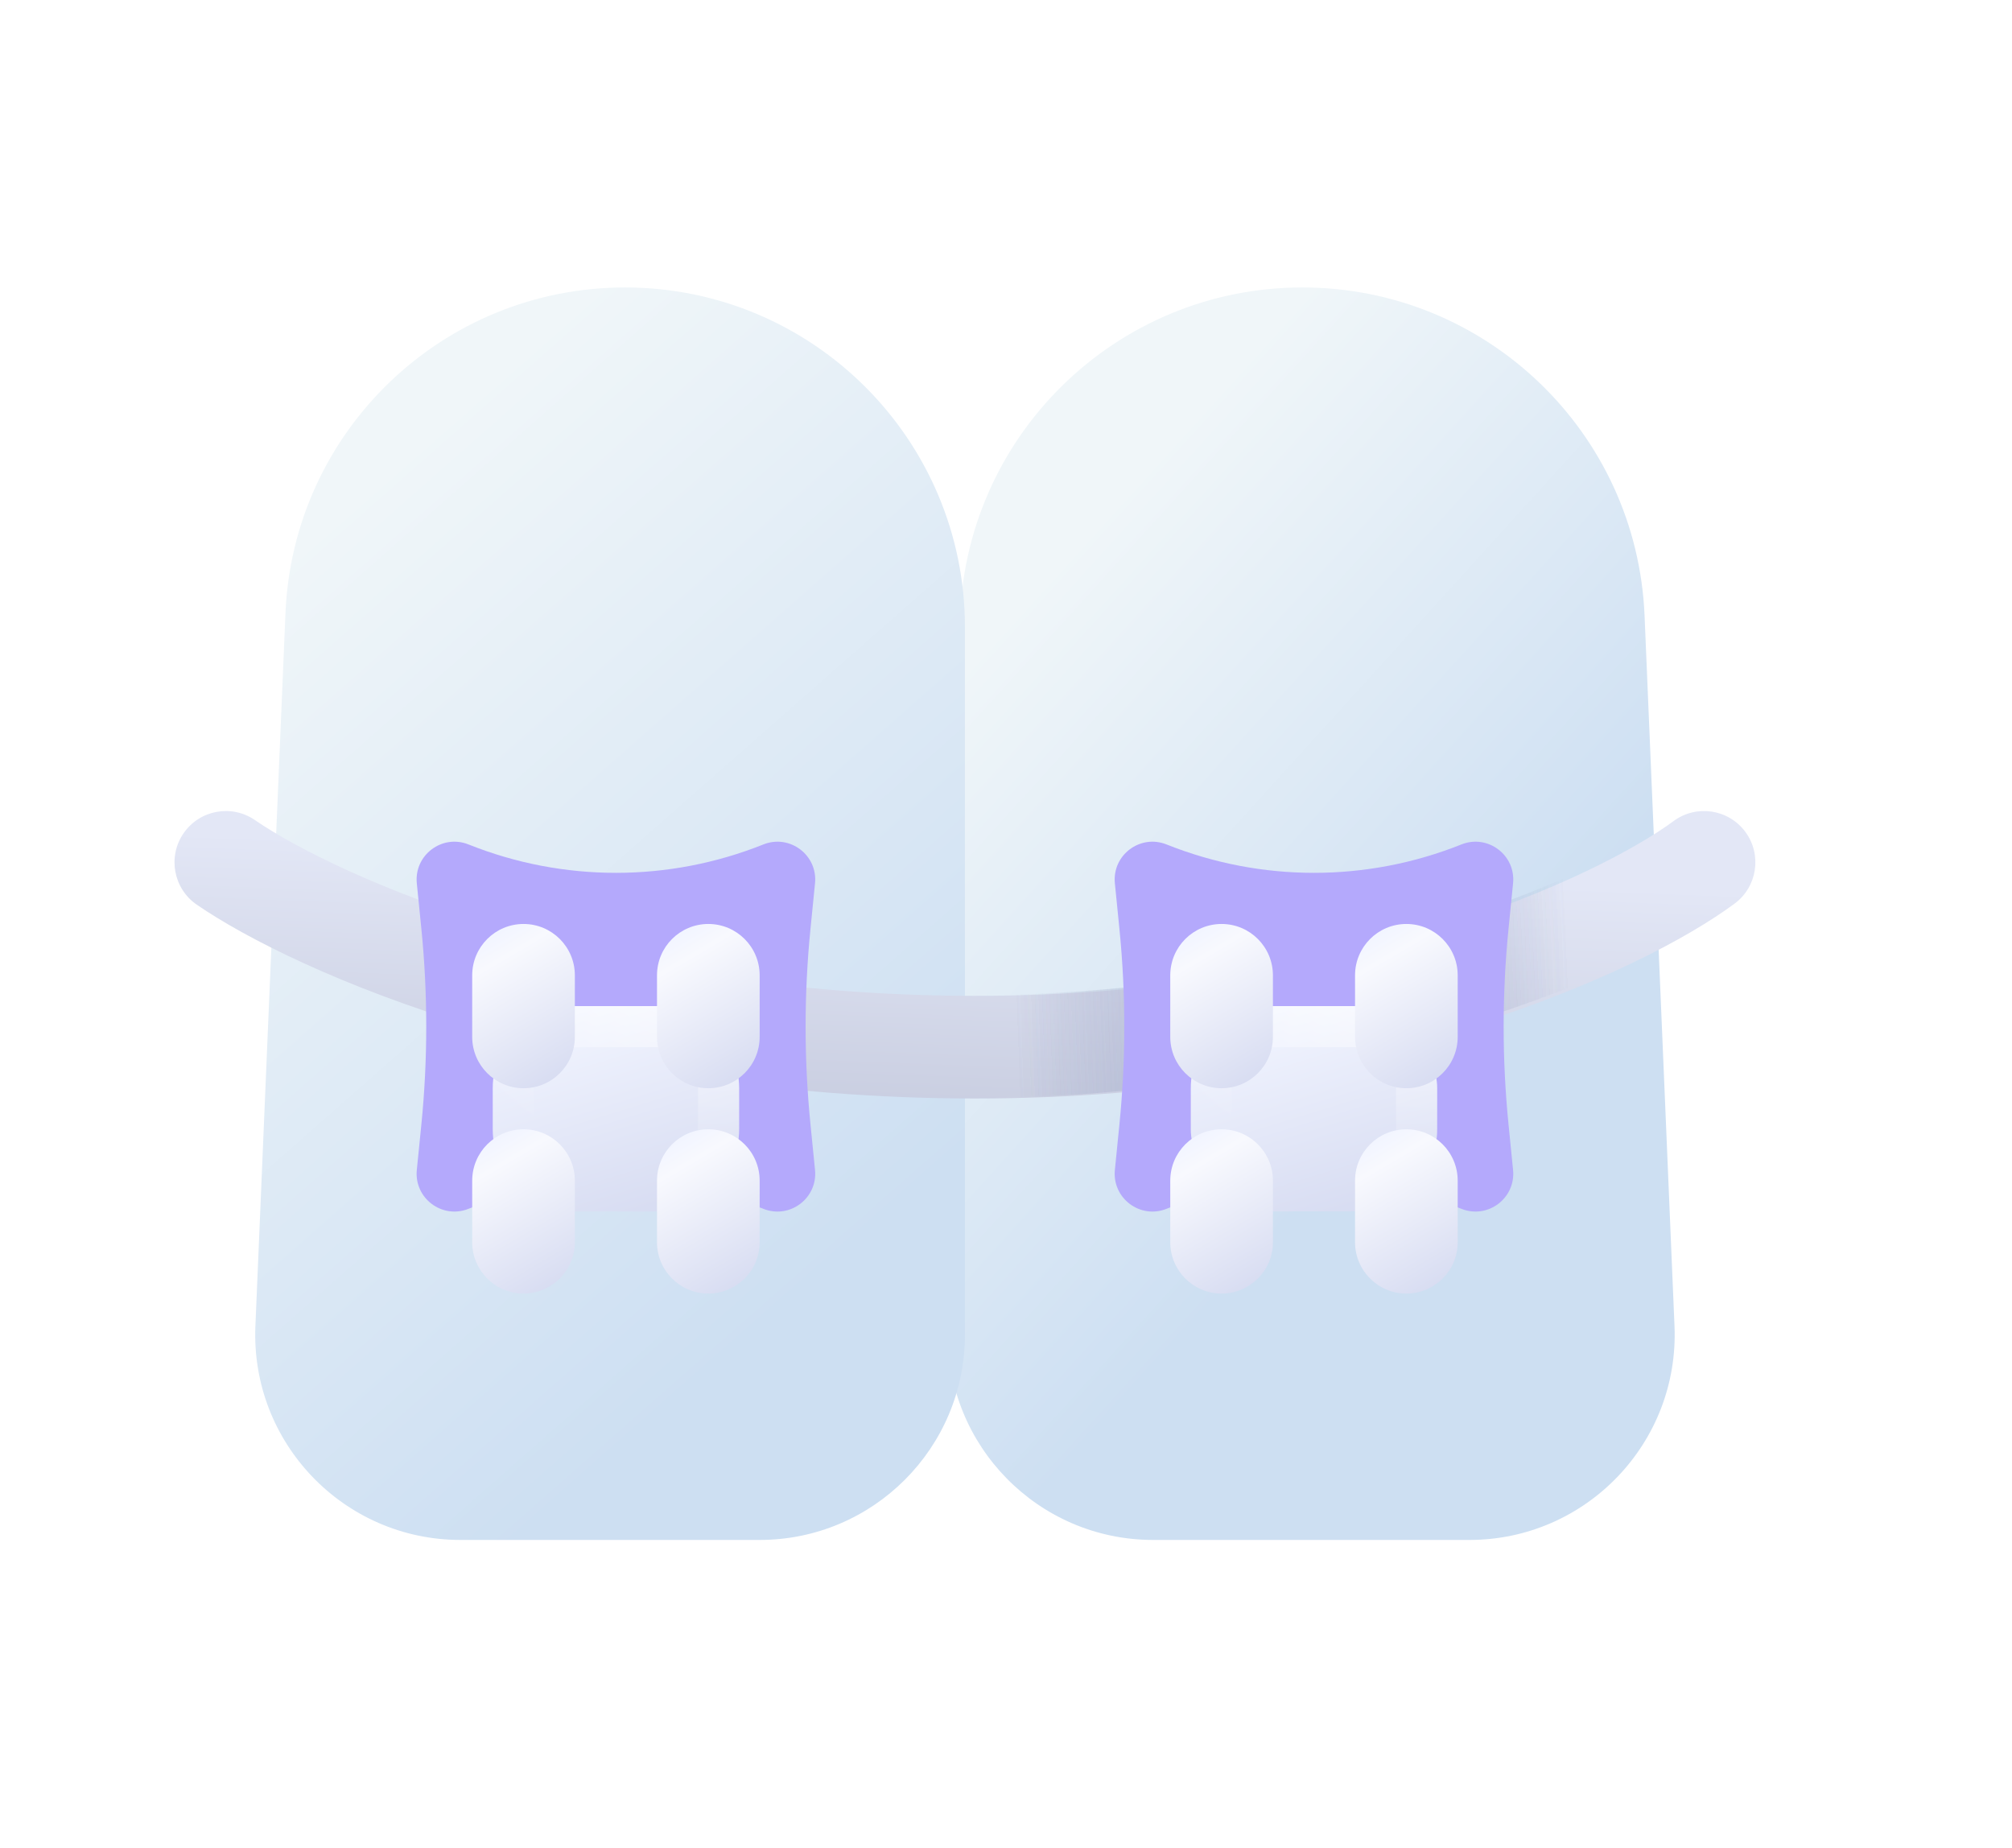 <svg width="98" height="90" viewBox="0 0 98 90" fill="none" xmlns="http://www.w3.org/2000/svg">
<rect width="97.5" height="90" rx="16" fill="white"/>
<rect x="45" y="34" width="10" height="6" rx="2" transform="rotate(90 45 34)" fill="url(#paint0_linear_219_429)"/>
<rect x="58" y="34" width="10" height="6" rx="2" transform="rotate(90 58 34)" fill="url(#paint1_linear_219_429)"/>
<path d="M80.103 29.981C79.726 21.048 72.375 14 63.434 14C54.329 14 46.906 21.299 46.752 30.402L46.172 64.831C46.078 70.419 50.582 75 56.17 75H71.57C77.258 75 81.801 70.262 81.561 64.579L80.103 29.981Z" fill="url(#paint2_linear_219_429)"/>
<path d="M13.905 29.857C14.278 20.993 21.573 14 30.445 14C39.588 14 47 21.412 47 30.555L47 65C47 70.523 42.523 75 37 75H22.431C16.743 75 12.2 70.262 12.44 64.579L13.905 29.857Z" fill="url(#paint3_linear_219_429)"/>
<path fill-rule="evenodd" clip-rule="evenodd" d="M8.94 40.584C9.722 39.446 11.279 39.158 12.417 39.94C16.338 42.636 29.24 48.5 47.468 48.5C65.697 48.5 77.939 42.636 81.513 39.991C82.622 39.169 84.188 39.403 85.01 40.512C85.831 41.622 85.597 43.188 84.488 44.009C79.957 47.364 66.641 53.5 47.468 53.5C28.293 53.5 14.39 47.364 9.584 44.06C8.446 43.278 8.158 41.721 8.94 40.584Z" fill="url(#paint4_linear_219_429)"/>
<path fill-rule="evenodd" clip-rule="evenodd" d="M85.06 40.584C84.278 39.446 82.722 39.158 81.584 39.94C77.662 42.636 64.76 48.5 46.533 48.5C28.303 48.5 16.061 42.636 12.488 39.991C11.378 39.169 9.813 39.403 8.991 40.512C8.169 41.622 8.403 43.188 9.513 44.009C14.043 47.364 27.359 53.5 46.533 53.5C65.708 53.5 79.611 47.364 84.416 44.06C85.554 43.278 85.843 41.721 85.06 40.584Z" fill="url(#paint5_radial_219_429)" fill-opacity="0.3"/>
<path fill-rule="evenodd" clip-rule="evenodd" d="M85.06 40.584C84.278 39.446 82.722 39.158 81.584 39.94C77.662 42.636 64.76 48.5 46.533 48.5C28.303 48.5 16.061 42.636 12.488 39.991C11.378 39.169 9.813 39.403 8.991 40.512C8.169 41.622 8.403 43.188 9.513 44.009C14.043 47.364 27.359 53.5 46.533 53.5C65.708 53.5 79.611 47.364 84.416 44.06C85.554 43.278 85.843 41.721 85.06 40.584Z" fill="url(#paint6_radial_219_429)" fill-opacity="0.3"/>
<path d="M20.302 43.02C20.165 41.645 21.535 40.614 22.819 41.127C27.429 42.971 32.572 42.971 37.182 41.127C38.465 40.614 39.836 41.645 39.698 43.02L39.477 45.236C39.16 48.404 39.16 51.596 39.477 54.764L39.698 56.979C39.836 58.355 38.465 59.386 37.182 58.873C32.572 57.029 27.429 57.029 22.819 58.873C21.535 59.386 20.165 58.355 20.302 56.979L20.524 54.764C20.841 51.596 20.841 48.404 20.524 45.236L20.302 43.02Z" fill="#B4A9FC"/>
<g filter="url(#filter0_d_219_429)">
<path d="M24 49C24 46.791 25.791 45 28 45H32.001C34.21 45 36.001 46.791 36.001 49V51C36.001 53.209 34.21 55 32.001 55H28C25.791 55 24 53.209 24 51V49Z" fill="url(#paint7_linear_219_429)"/>
<path d="M25 49C25 47.343 26.344 46 28 46H32.001C33.657 46 35.001 47.343 35.001 49V51C35.001 52.657 33.657 54 32.001 54H28C26.344 54 25 52.657 25 51V49Z" stroke="url(#paint8_radial_219_429)" stroke-width="2"/>
</g>
<g filter="url(#filter1_d_219_429)">
<path d="M32.001 43.5C32.001 42.119 33.12 41 34.501 41C35.881 41 37.001 42.119 37.001 43.5V46.5C37.001 47.881 35.881 49 34.501 49C33.12 49 32.001 47.881 32.001 46.5V43.5Z" fill="url(#paint9_linear_219_429)"/>
</g>
<g filter="url(#filter2_d_219_429)">
<path d="M32.001 53.5C32.001 52.119 33.12 51 34.501 51C35.881 51 37.001 52.119 37.001 53.5V56.5C37.001 57.881 35.881 59 34.501 59C33.12 59 32.001 57.881 32.001 56.5V53.5Z" fill="url(#paint10_linear_219_429)"/>
</g>
<g filter="url(#filter3_d_219_429)">
<path d="M23 53.5C23 52.119 24.12 51 25.5 51C26.881 51 28 52.119 28 53.5V56.5C28 57.881 26.881 59 25.5 59C24.12 59 23 57.881 23 56.5V53.5Z" fill="url(#paint11_linear_219_429)"/>
</g>
<g filter="url(#filter4_d_219_429)">
<path d="M23 43.5C23 42.119 24.12 41 25.5 41C26.881 41 28 42.119 28 43.5V46.5C28 47.881 26.881 49 25.5 49C24.12 49 23 47.881 23 46.5V43.5Z" fill="url(#paint12_linear_219_429)"/>
</g>
<path d="M54.303 43.02C54.165 41.645 55.535 40.614 56.819 41.127C61.429 42.971 66.572 42.971 71.182 41.127C72.466 40.614 73.836 41.645 73.698 43.02L73.477 45.236C73.16 48.404 73.16 51.596 73.477 54.764L73.698 56.979C73.836 58.355 72.466 59.386 71.182 58.873C66.572 57.029 61.429 57.029 56.819 58.873C55.535 59.386 54.165 58.355 54.303 56.979L54.524 54.764C54.841 51.596 54.841 48.404 54.524 45.236L54.303 43.02Z" fill="#B4A9FC"/>
<g filter="url(#filter5_d_219_429)">
<rect x="58.001" y="45" width="12" height="10" rx="4" fill="url(#paint13_linear_219_429)"/>
<rect x="59.001" y="46" width="10" height="8" rx="3" stroke="url(#paint14_radial_219_429)" stroke-width="2"/>
</g>
<g filter="url(#filter6_d_219_429)">
<path d="M66.001 43.5C66.001 42.119 67.12 41 68.501 41C69.881 41 71.001 42.119 71.001 43.5V46.5C71.001 47.881 69.881 49 68.501 49C67.12 49 66.001 47.881 66.001 46.5V43.5Z" fill="url(#paint15_linear_219_429)"/>
</g>
<g filter="url(#filter7_d_219_429)">
<path d="M66.001 53.5C66.001 52.119 67.12 51 68.501 51C69.881 51 71.001 52.119 71.001 53.5V56.5C71.001 57.881 69.881 59 68.501 59C67.12 59 66.001 57.881 66.001 56.5V53.5Z" fill="url(#paint16_linear_219_429)"/>
</g>
<g filter="url(#filter8_d_219_429)">
<path d="M57.001 53.5C57.001 52.119 58.12 51 59.501 51C60.881 51 62.001 52.119 62.001 53.5V56.5C62.001 57.881 60.881 59 59.501 59C58.12 59 57.001 57.881 57.001 56.5V53.5Z" fill="url(#paint17_linear_219_429)"/>
</g>
<g filter="url(#filter9_d_219_429)">
<path d="M57.001 43.5C57.001 42.119 58.12 41 59.501 41C60.881 41 62.001 42.119 62.001 43.5V46.5C62.001 47.881 60.881 49 59.501 49C58.12 49 57.001 47.881 57.001 46.5V43.5Z" fill="url(#paint18_linear_219_429)"/>
</g>
<defs>
<filter id="filter0_d_219_429" x="16" y="41" width="28" height="26" filterUnits="userSpaceOnUse" color-interpolation-filters="sRGB">
<feFlood flood-opacity="0" result="BackgroundImageFix"/>
<feColorMatrix in="SourceAlpha" type="matrix" values="0 0 0 0 0 0 0 0 0 0 0 0 0 0 0 0 0 0 127 0" result="hardAlpha"/>
<feOffset dy="4"/>
<feGaussianBlur stdDeviation="4"/>
<feComposite in2="hardAlpha" operator="out"/>
<feColorMatrix type="matrix" values="0 0 0 0 0.148 0 0 0 0 0.236 0 0 0 0 0.585 0 0 0 0.13 0"/>
<feBlend mode="normal" in2="BackgroundImageFix" result="effect1_dropShadow_219_429"/>
<feBlend mode="normal" in="SourceGraphic" in2="effect1_dropShadow_219_429" result="shape"/>
</filter>
<filter id="filter1_d_219_429" x="24" y="37" width="21" height="24" filterUnits="userSpaceOnUse" color-interpolation-filters="sRGB">
<feFlood flood-opacity="0" result="BackgroundImageFix"/>
<feColorMatrix in="SourceAlpha" type="matrix" values="0 0 0 0 0 0 0 0 0 0 0 0 0 0 0 0 0 0 127 0" result="hardAlpha"/>
<feOffset dy="4"/>
<feGaussianBlur stdDeviation="4"/>
<feComposite in2="hardAlpha" operator="out"/>
<feColorMatrix type="matrix" values="0 0 0 0 0.148 0 0 0 0 0.236 0 0 0 0 0.585 0 0 0 0.13 0"/>
<feBlend mode="normal" in2="BackgroundImageFix" result="effect1_dropShadow_219_429"/>
<feBlend mode="normal" in="SourceGraphic" in2="effect1_dropShadow_219_429" result="shape"/>
</filter>
<filter id="filter2_d_219_429" x="24" y="47" width="21" height="24" filterUnits="userSpaceOnUse" color-interpolation-filters="sRGB">
<feFlood flood-opacity="0" result="BackgroundImageFix"/>
<feColorMatrix in="SourceAlpha" type="matrix" values="0 0 0 0 0 0 0 0 0 0 0 0 0 0 0 0 0 0 127 0" result="hardAlpha"/>
<feOffset dy="4"/>
<feGaussianBlur stdDeviation="4"/>
<feComposite in2="hardAlpha" operator="out"/>
<feColorMatrix type="matrix" values="0 0 0 0 0.148 0 0 0 0 0.236 0 0 0 0 0.585 0 0 0 0.13 0"/>
<feBlend mode="normal" in2="BackgroundImageFix" result="effect1_dropShadow_219_429"/>
<feBlend mode="normal" in="SourceGraphic" in2="effect1_dropShadow_219_429" result="shape"/>
</filter>
<filter id="filter3_d_219_429" x="15.001" y="47" width="21" height="24" filterUnits="userSpaceOnUse" color-interpolation-filters="sRGB">
<feFlood flood-opacity="0" result="BackgroundImageFix"/>
<feColorMatrix in="SourceAlpha" type="matrix" values="0 0 0 0 0 0 0 0 0 0 0 0 0 0 0 0 0 0 127 0" result="hardAlpha"/>
<feOffset dy="4"/>
<feGaussianBlur stdDeviation="4"/>
<feComposite in2="hardAlpha" operator="out"/>
<feColorMatrix type="matrix" values="0 0 0 0 0.148 0 0 0 0 0.236 0 0 0 0 0.585 0 0 0 0.13 0"/>
<feBlend mode="normal" in2="BackgroundImageFix" result="effect1_dropShadow_219_429"/>
<feBlend mode="normal" in="SourceGraphic" in2="effect1_dropShadow_219_429" result="shape"/>
</filter>
<filter id="filter4_d_219_429" x="15.001" y="37" width="21" height="24" filterUnits="userSpaceOnUse" color-interpolation-filters="sRGB">
<feFlood flood-opacity="0" result="BackgroundImageFix"/>
<feColorMatrix in="SourceAlpha" type="matrix" values="0 0 0 0 0 0 0 0 0 0 0 0 0 0 0 0 0 0 127 0" result="hardAlpha"/>
<feOffset dy="4"/>
<feGaussianBlur stdDeviation="4"/>
<feComposite in2="hardAlpha" operator="out"/>
<feColorMatrix type="matrix" values="0 0 0 0 0.148 0 0 0 0 0.236 0 0 0 0 0.585 0 0 0 0.13 0"/>
<feBlend mode="normal" in2="BackgroundImageFix" result="effect1_dropShadow_219_429"/>
<feBlend mode="normal" in="SourceGraphic" in2="effect1_dropShadow_219_429" result="shape"/>
</filter>
<filter id="filter5_d_219_429" x="50.001" y="41" width="28" height="26" filterUnits="userSpaceOnUse" color-interpolation-filters="sRGB">
<feFlood flood-opacity="0" result="BackgroundImageFix"/>
<feColorMatrix in="SourceAlpha" type="matrix" values="0 0 0 0 0 0 0 0 0 0 0 0 0 0 0 0 0 0 127 0" result="hardAlpha"/>
<feOffset dy="4"/>
<feGaussianBlur stdDeviation="4"/>
<feComposite in2="hardAlpha" operator="out"/>
<feColorMatrix type="matrix" values="0 0 0 0 0.148 0 0 0 0 0.236 0 0 0 0 0.585 0 0 0 0.13 0"/>
<feBlend mode="normal" in2="BackgroundImageFix" result="effect1_dropShadow_219_429"/>
<feBlend mode="normal" in="SourceGraphic" in2="effect1_dropShadow_219_429" result="shape"/>
</filter>
<filter id="filter6_d_219_429" x="58.001" y="37" width="21" height="24" filterUnits="userSpaceOnUse" color-interpolation-filters="sRGB">
<feFlood flood-opacity="0" result="BackgroundImageFix"/>
<feColorMatrix in="SourceAlpha" type="matrix" values="0 0 0 0 0 0 0 0 0 0 0 0 0 0 0 0 0 0 127 0" result="hardAlpha"/>
<feOffset dy="4"/>
<feGaussianBlur stdDeviation="4"/>
<feComposite in2="hardAlpha" operator="out"/>
<feColorMatrix type="matrix" values="0 0 0 0 0.148 0 0 0 0 0.236 0 0 0 0 0.585 0 0 0 0.13 0"/>
<feBlend mode="normal" in2="BackgroundImageFix" result="effect1_dropShadow_219_429"/>
<feBlend mode="normal" in="SourceGraphic" in2="effect1_dropShadow_219_429" result="shape"/>
</filter>
<filter id="filter7_d_219_429" x="58.001" y="47" width="21" height="24" filterUnits="userSpaceOnUse" color-interpolation-filters="sRGB">
<feFlood flood-opacity="0" result="BackgroundImageFix"/>
<feColorMatrix in="SourceAlpha" type="matrix" values="0 0 0 0 0 0 0 0 0 0 0 0 0 0 0 0 0 0 127 0" result="hardAlpha"/>
<feOffset dy="4"/>
<feGaussianBlur stdDeviation="4"/>
<feComposite in2="hardAlpha" operator="out"/>
<feColorMatrix type="matrix" values="0 0 0 0 0.148 0 0 0 0 0.236 0 0 0 0 0.585 0 0 0 0.13 0"/>
<feBlend mode="normal" in2="BackgroundImageFix" result="effect1_dropShadow_219_429"/>
<feBlend mode="normal" in="SourceGraphic" in2="effect1_dropShadow_219_429" result="shape"/>
</filter>
<filter id="filter8_d_219_429" x="49.001" y="47" width="21" height="24" filterUnits="userSpaceOnUse" color-interpolation-filters="sRGB">
<feFlood flood-opacity="0" result="BackgroundImageFix"/>
<feColorMatrix in="SourceAlpha" type="matrix" values="0 0 0 0 0 0 0 0 0 0 0 0 0 0 0 0 0 0 127 0" result="hardAlpha"/>
<feOffset dy="4"/>
<feGaussianBlur stdDeviation="4"/>
<feComposite in2="hardAlpha" operator="out"/>
<feColorMatrix type="matrix" values="0 0 0 0 0.148 0 0 0 0 0.236 0 0 0 0 0.585 0 0 0 0.13 0"/>
<feBlend mode="normal" in2="BackgroundImageFix" result="effect1_dropShadow_219_429"/>
<feBlend mode="normal" in="SourceGraphic" in2="effect1_dropShadow_219_429" result="shape"/>
</filter>
<filter id="filter9_d_219_429" x="49.001" y="37" width="21" height="24" filterUnits="userSpaceOnUse" color-interpolation-filters="sRGB">
<feFlood flood-opacity="0" result="BackgroundImageFix"/>
<feColorMatrix in="SourceAlpha" type="matrix" values="0 0 0 0 0 0 0 0 0 0 0 0 0 0 0 0 0 0 127 0" result="hardAlpha"/>
<feOffset dy="4"/>
<feGaussianBlur stdDeviation="4"/>
<feComposite in2="hardAlpha" operator="out"/>
<feColorMatrix type="matrix" values="0 0 0 0 0.148 0 0 0 0 0.236 0 0 0 0 0.585 0 0 0 0.13 0"/>
<feBlend mode="normal" in2="BackgroundImageFix" result="effect1_dropShadow_219_429"/>
<feBlend mode="normal" in="SourceGraphic" in2="effect1_dropShadow_219_429" result="shape"/>
</filter>
<linearGradient id="paint0_linear_219_429" x1="48.22" y1="34" x2="50.394" y2="34.146" gradientUnits="userSpaceOnUse">
<stop stop-color="#E2E6F3"/>
<stop offset="1" stop-color="#D5DAF0"/>
</linearGradient>
<linearGradient id="paint1_linear_219_429" x1="61.22" y1="34" x2="63.394" y2="34.146" gradientUnits="userSpaceOnUse">
<stop stop-color="#E2E6F3"/>
<stop offset="1" stop-color="#D5DAF0"/>
</linearGradient>
<linearGradient id="paint2_linear_219_429" x1="46" y1="33.5" x2="68.218" y2="53.658" gradientUnits="userSpaceOnUse">
<stop stop-color="#F0F6F9"/>
<stop offset="1" stop-color="#CDDFF2"/>
</linearGradient>
<linearGradient id="paint3_linear_219_429" x1="10" y1="30.5" x2="38.872" y2="63.292" gradientUnits="userSpaceOnUse">
<stop stop-color="#F0F6F9"/>
<stop offset="1" stop-color="#CDDFF2"/>
</linearGradient>
<linearGradient id="paint4_linear_219_429" x1="47" y1="42" x2="46.5" y2="55" gradientUnits="userSpaceOnUse">
<stop stop-color="#E3E7F6"/>
<stop offset="1" stop-color="#C7CCDF"/>
</linearGradient>
<radialGradient id="paint5_radial_219_429" cx="0" cy="0" r="1" gradientUnits="userSpaceOnUse" gradientTransform="translate(63 50) rotate(177.879) scale(13.509 74.3)">
<stop stop-color="#ADB6DA"/>
<stop offset="1" stop-color="#626D97" stop-opacity="0"/>
</radialGradient>
<radialGradient id="paint6_radial_219_429" cx="0" cy="0" r="1" gradientUnits="userSpaceOnUse" gradientTransform="translate(63 50) rotate(177.879) scale(13.509 74.3)">
<stop stop-color="#ADB6DA"/>
<stop offset="1" stop-color="#626D97" stop-opacity="0"/>
</radialGradient>
<linearGradient id="paint7_linear_219_429" x1="28.821" y1="44.972" x2="32.059" y2="55.517" gradientUnits="userSpaceOnUse">
<stop stop-color="#F2F5FF"/>
<stop offset="1" stop-color="#D6DBF1"/>
</linearGradient>
<radialGradient id="paint8_radial_219_429" cx="0" cy="0" r="1" gradientUnits="userSpaceOnUse" gradientTransform="translate(33.955 38.021) rotate(131.532) scale(15.001 15.583)">
<stop stop-color="white"/>
<stop offset="1" stop-color="white" stop-opacity="0"/>
</radialGradient>
<linearGradient id="paint9_linear_219_429" x1="34.009" y1="40.978" x2="38.047" y2="47.828" gradientUnits="userSpaceOnUse">
<stop stop-color="#F2F5FF"/>
<stop offset="0.151" stop-color="#F8F9FE"/>
<stop offset="1" stop-color="#D6DBF1"/>
</linearGradient>
<linearGradient id="paint10_linear_219_429" x1="34.009" y1="50.978" x2="38.047" y2="57.828" gradientUnits="userSpaceOnUse">
<stop stop-color="#F2F5FF"/>
<stop offset="0.151" stop-color="#F8F9FE"/>
<stop offset="1" stop-color="#D6DBF1"/>
</linearGradient>
<linearGradient id="paint11_linear_219_429" x1="25.009" y1="50.978" x2="29.047" y2="57.828" gradientUnits="userSpaceOnUse">
<stop stop-color="#F2F5FF"/>
<stop offset="0.151" stop-color="#F8F9FE"/>
<stop offset="1" stop-color="#D6DBF1"/>
</linearGradient>
<linearGradient id="paint12_linear_219_429" x1="25.009" y1="40.978" x2="29.047" y2="47.828" gradientUnits="userSpaceOnUse">
<stop stop-color="#F2F5FF"/>
<stop offset="0.151" stop-color="#F8F9FE"/>
<stop offset="1" stop-color="#D6DBF1"/>
</linearGradient>
<linearGradient id="paint13_linear_219_429" x1="62.821" y1="44.972" x2="66.059" y2="55.517" gradientUnits="userSpaceOnUse">
<stop stop-color="#F2F5FF"/>
<stop offset="1" stop-color="#D6DBF1"/>
</linearGradient>
<radialGradient id="paint14_radial_219_429" cx="0" cy="0" r="1" gradientUnits="userSpaceOnUse" gradientTransform="translate(67.955 38.021) rotate(131.532) scale(15.001 15.583)">
<stop stop-color="white"/>
<stop offset="1" stop-color="white" stop-opacity="0"/>
</radialGradient>
<linearGradient id="paint15_linear_219_429" x1="68.009" y1="40.978" x2="72.047" y2="47.828" gradientUnits="userSpaceOnUse">
<stop stop-color="#F2F5FF"/>
<stop offset="0.151" stop-color="#F8F9FE"/>
<stop offset="1" stop-color="#D6DBF1"/>
</linearGradient>
<linearGradient id="paint16_linear_219_429" x1="68.009" y1="50.978" x2="72.047" y2="57.828" gradientUnits="userSpaceOnUse">
<stop stop-color="#F2F5FF"/>
<stop offset="0.151" stop-color="#F8F9FE"/>
<stop offset="1" stop-color="#D6DBF1"/>
</linearGradient>
<linearGradient id="paint17_linear_219_429" x1="59.009" y1="50.978" x2="63.047" y2="57.828" gradientUnits="userSpaceOnUse">
<stop stop-color="#F2F5FF"/>
<stop offset="0.151" stop-color="#F8F9FE"/>
<stop offset="1" stop-color="#D6DBF1"/>
</linearGradient>
<linearGradient id="paint18_linear_219_429" x1="59.009" y1="40.978" x2="63.047" y2="47.828" gradientUnits="userSpaceOnUse">
<stop stop-color="#F2F5FF"/>
<stop offset="0.151" stop-color="#F8F9FE"/>
<stop offset="1" stop-color="#D6DBF1"/>
</linearGradient>
</defs>
</svg>

